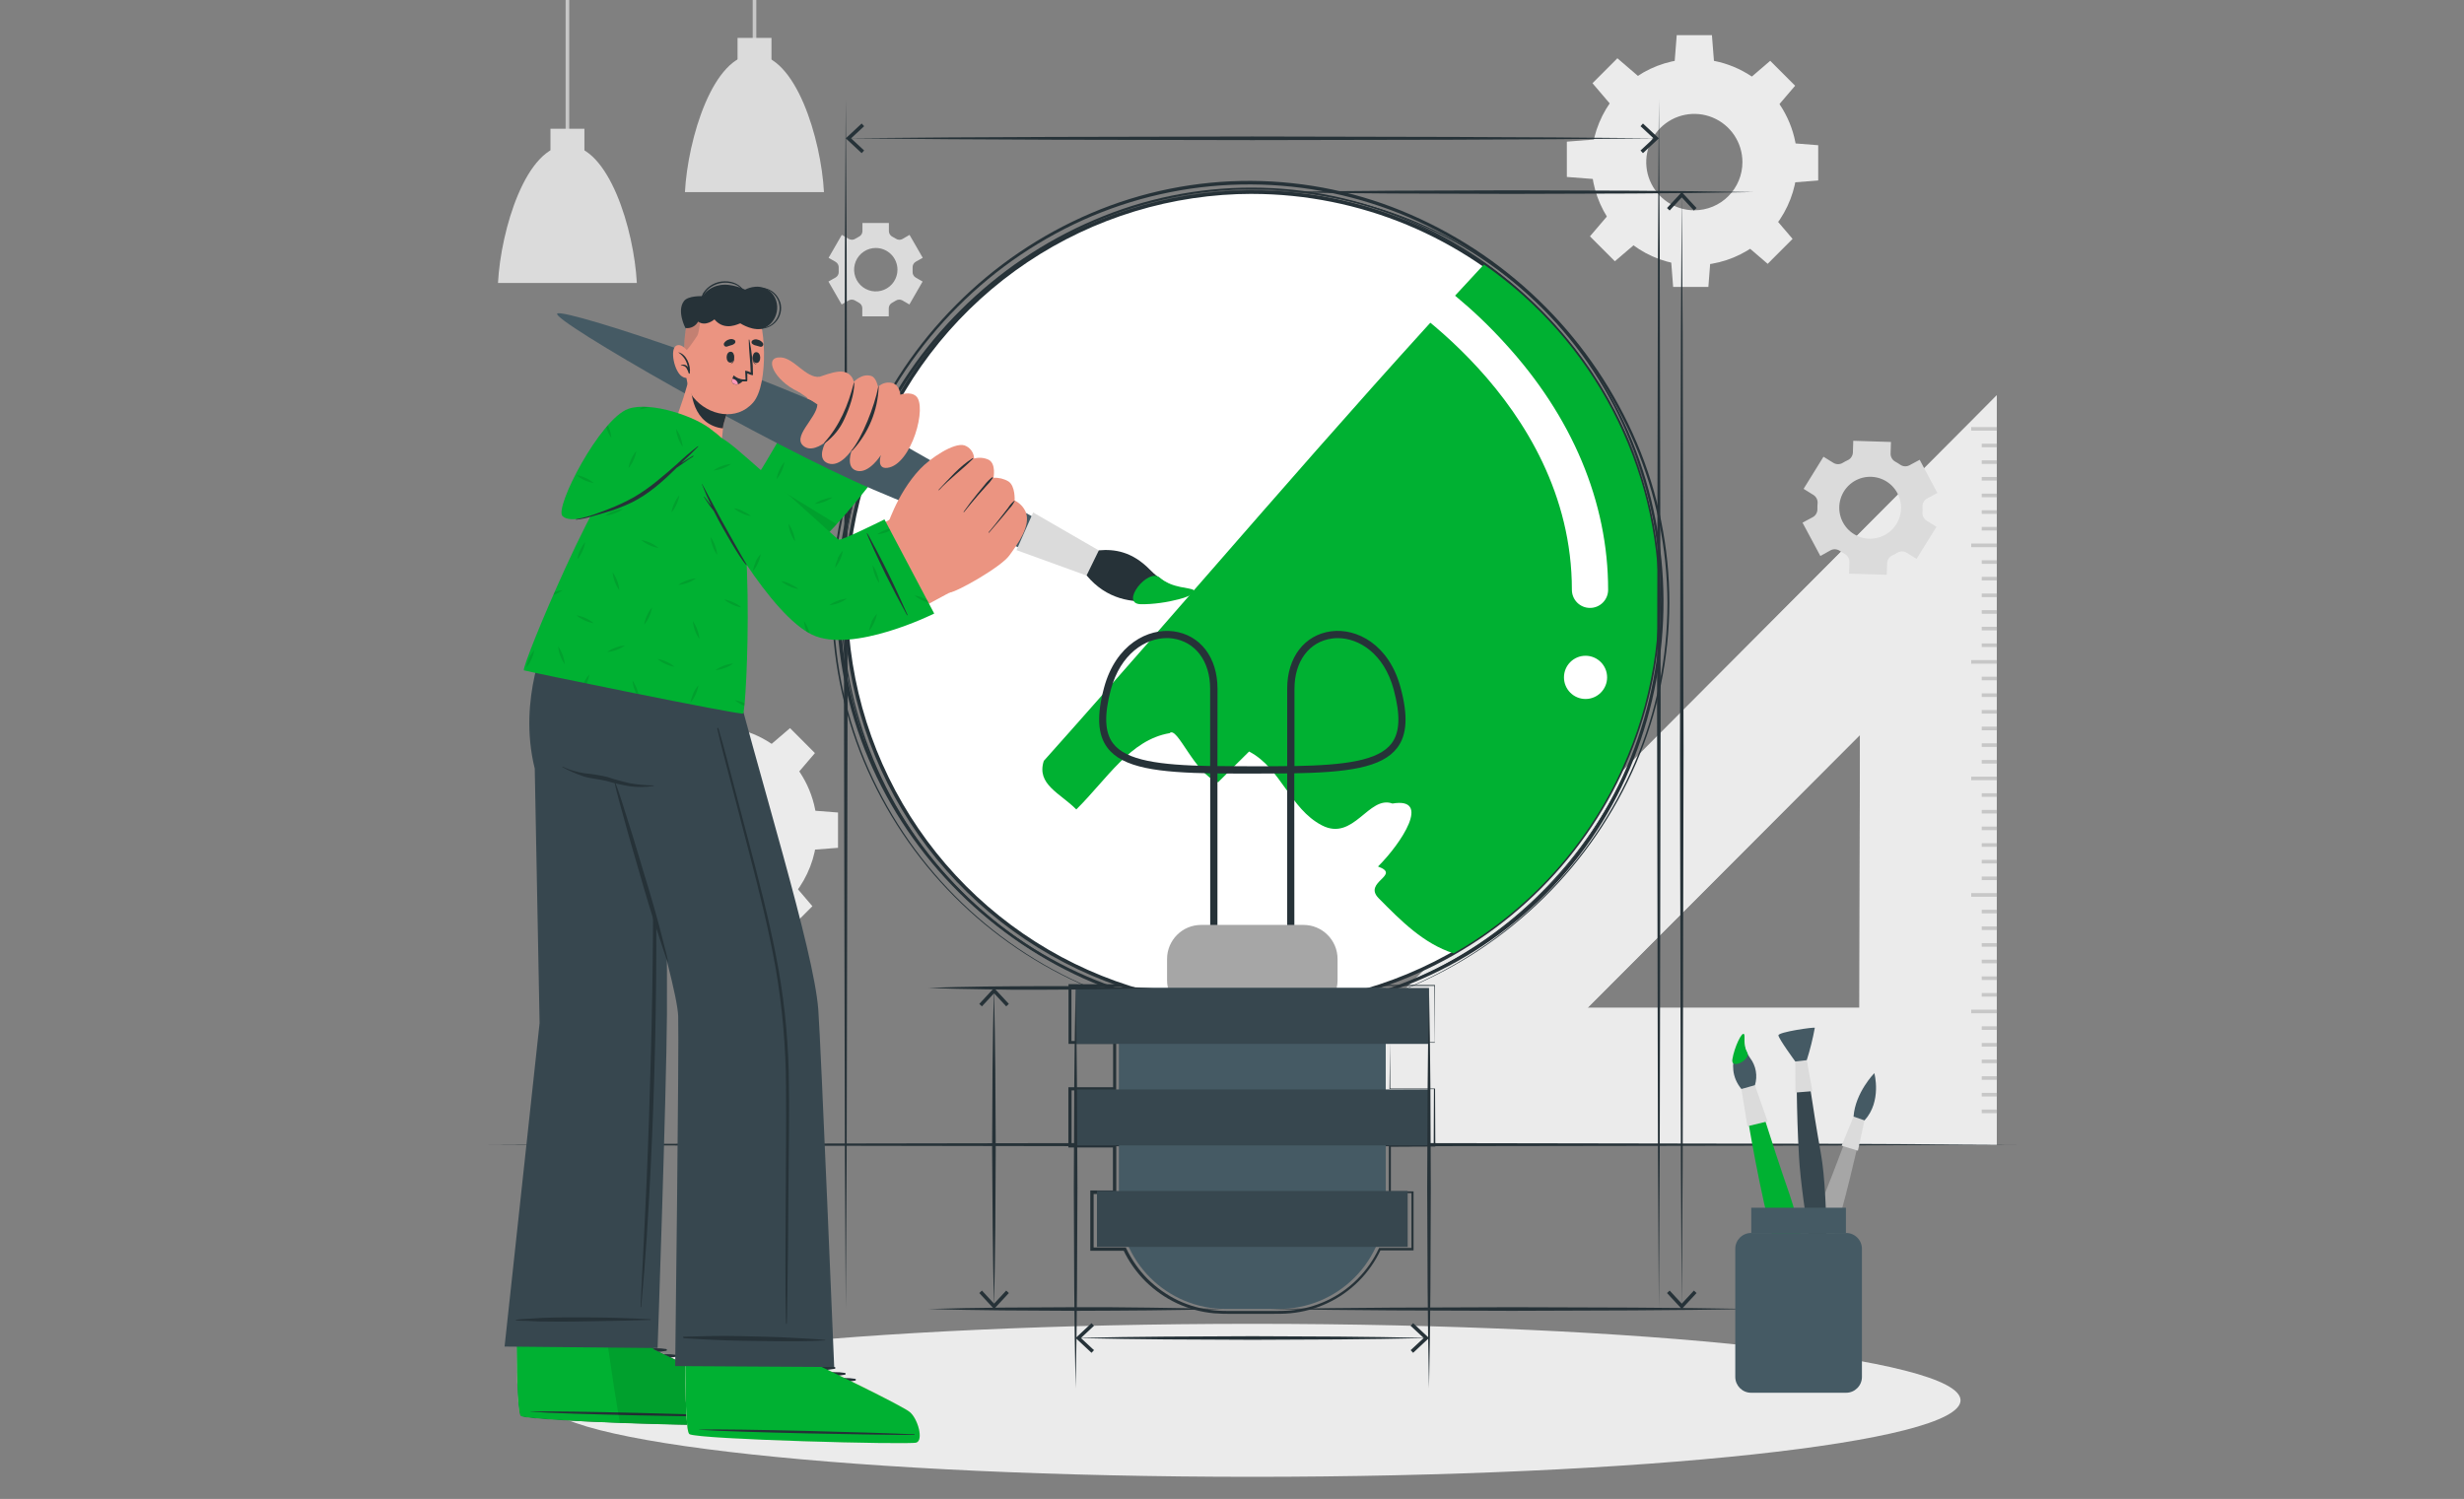 <svg width="549" height="334" viewBox="0 0 549 334" fill="none" xmlns="http://www.w3.org/2000/svg">
<rect x="0" y="0" width="549" height="334" fill="#808080" stroke="none"/>
<g clip-path="url(#clip0_3081_3498)">
<path d="M278.502 255.086H444.895V88.086L278.502 255.086ZM414.298 224.558H353.723L414.403 163.768L414.298 224.558Z" fill="#DBDBDB"/>
<path d="M439.799 93.249L439.058 93.991L278.502 255.086H444.895V88.086L439.799 93.249ZM414.298 224.566H353.723L414.411 163.768L414.298 224.566Z" fill="#EBEBEB"/>
<path d="M444.92 95.156H439.203V95.955H444.92V95.156Z" fill="#C7C7C7"/>
<path d="M444.921 98.859H441.547V99.658H444.921V98.859Z" fill="#C7C7C7"/>
<path d="M444.921 102.57H441.547V103.369H444.921V102.57Z" fill="#C7C7C7"/>
<path d="M444.921 106.281H441.547V107.08H444.921V106.281Z" fill="#C7C7C7"/>
<path d="M444.921 109.992H441.547V110.791H444.921V109.992Z" fill="#C7C7C7"/>
<path d="M444.921 113.695H441.547V114.502H444.921V113.695Z" fill="#C7C7C7"/>
<path d="M444.921 117.406H441.547V118.205H444.921V117.406Z" fill="#C7C7C7"/>
<path d="M444.92 121.117H439.203V121.916H444.92V121.117Z" fill="#C7C7C7"/>
<path d="M444.921 124.836H441.547V125.635H444.921V124.836Z" fill="#C7C7C7"/>
<path d="M444.921 128.531H441.547V129.33H444.921V128.531Z" fill="#C7C7C7"/>
<path d="M444.921 132.25H441.547V133.049H444.921V132.25Z" fill="#C7C7C7"/>
<path d="M444.921 135.961H441.547V136.76H444.921V135.961Z" fill="#C7C7C7"/>
<path d="M444.921 139.664H441.547V140.463H444.921V139.664Z" fill="#C7C7C7"/>
<path d="M444.921 143.375H441.547V144.174H444.921V143.375Z" fill="#C7C7C7"/>
<path d="M444.92 147.086H439.203V147.885H444.92V147.086Z" fill="#C7C7C7"/>
<path d="M444.921 150.789H441.547V151.588H444.921V150.789Z" fill="#C7C7C7"/>
<path d="M444.921 154.5H441.547V155.299H444.921V154.5Z" fill="#C7C7C7"/>
<path d="M444.921 158.211H441.547V159.01H444.921V158.211Z" fill="#C7C7C7"/>
<path d="M444.921 161.914H441.547V162.721H444.921V161.914Z" fill="#C7C7C7"/>
<path d="M444.921 165.625H441.547V166.424H444.921V165.625Z" fill="#C7C7C7"/>
<path d="M444.921 169.344H441.547V170.142H444.921V169.344Z" fill="#C7C7C7"/>
<path d="M444.92 173.055H439.203V173.853H444.92V173.055Z" fill="#C7C7C7"/>
<path d="M444.921 176.75H441.547V177.549H444.921V176.75Z" fill="#C7C7C7"/>
<path d="M444.921 180.469H441.547V181.267H444.921V180.469Z" fill="#C7C7C7"/>
<path d="M444.921 184.18H441.547V184.978H444.921V184.18Z" fill="#C7C7C7"/>
<path d="M444.921 187.883H441.547V188.682H444.921V187.883Z" fill="#C7C7C7"/>
<path d="M444.921 191.594H441.547V192.392H444.921V191.594Z" fill="#C7C7C7"/>
<path d="M444.921 195.312H441.547V196.111H444.921V195.312Z" fill="#C7C7C7"/>
<path d="M444.92 199.008H439.203V199.815H444.92V199.008Z" fill="#C7C7C7"/>
<path d="M444.921 202.719H441.547V203.517H444.921V202.719Z" fill="#C7C7C7"/>
<path d="M444.921 206.43H441.547V207.228H444.921V206.43Z" fill="#C7C7C7"/>
<path d="M444.921 210.148H441.547V210.947H444.921V210.148Z" fill="#C7C7C7"/>
<path d="M444.921 213.844H441.547V214.642H444.921V213.844Z" fill="#C7C7C7"/>
<path d="M444.921 217.562H441.547V218.361H444.921V217.562Z" fill="#C7C7C7"/>
<path d="M444.921 221.273H441.547V222.072H444.921V221.273Z" fill="#C7C7C7"/>
<path d="M444.92 224.977H439.203V225.775H444.92V224.977Z" fill="#C7C7C7"/>
<path d="M444.921 228.688H441.547V229.486H444.921V228.688Z" fill="#C7C7C7"/>
<path d="M444.921 232.398H441.547V233.197H444.921V232.398Z" fill="#C7C7C7"/>
<path d="M444.921 236.102H441.547V236.9H444.921V236.102Z" fill="#C7C7C7"/>
<path d="M444.921 239.812H441.547V240.611H444.921V239.812Z" fill="#C7C7C7"/>
<path d="M444.921 243.523H441.547V244.322H444.921V243.523Z" fill="#C7C7C7"/>
<path d="M444.921 247.234H441.547V248.041H444.921V247.234Z" fill="#C7C7C7"/>
<path d="M427.029 124.535L431.466 117.379L429.276 116.024C428.962 115.826 428.71 115.544 428.546 115.211C428.383 114.878 428.315 114.506 428.35 114.136C428.374 113.717 428.374 113.297 428.35 112.878C428.339 112.508 428.431 112.142 428.616 111.821C428.8 111.5 429.071 111.238 429.396 111.062L431.667 109.844L427.722 102.454L425.451 103.672C425.125 103.846 424.757 103.925 424.389 103.9C424.02 103.876 423.666 103.75 423.366 103.535C423.021 103.295 422.664 103.074 422.295 102.874C421.969 102.698 421.698 102.436 421.512 102.115C421.325 101.795 421.231 101.429 421.24 101.059L421.32 98.477L412.922 98.219L412.842 100.808C412.826 101.179 412.709 101.537 412.503 101.845C412.297 102.152 412.01 102.397 411.674 102.551C411.481 102.632 411.304 102.729 411.118 102.825C410.933 102.922 410.756 103.027 410.579 103.132C410.265 103.325 409.904 103.428 409.536 103.428C409.168 103.428 408.807 103.325 408.494 103.132L406.287 101.769L401.859 108.925L404.049 110.288C404.362 110.486 404.615 110.767 404.778 111.101C404.942 111.434 405.01 111.806 404.975 112.176C404.937 112.591 404.924 113.009 404.935 113.426C404.946 113.796 404.854 114.162 404.669 114.483C404.484 114.804 404.213 115.066 403.888 115.241L401.617 116.46L405.595 123.89L407.857 122.623C408.184 122.45 408.551 122.371 408.92 122.395C409.288 122.42 409.642 122.546 409.943 122.76C410.286 122.997 410.641 123.215 411.006 123.414C411.333 123.588 411.605 123.85 411.791 124.171C411.978 124.492 412.071 124.858 412.061 125.229L411.988 127.819L420.386 128.077L420.467 125.495C420.483 125.126 420.601 124.767 420.807 124.46C421.012 124.153 421.299 123.908 421.634 123.753L422.198 123.479C422.375 123.374 422.56 123.277 422.737 123.164C423.052 122.97 423.415 122.867 423.784 122.867C424.154 122.867 424.516 122.97 424.831 123.164L427.029 124.535ZM419.935 119.219C418.735 119.862 417.371 120.135 416.017 120.002C414.662 119.869 413.377 119.337 412.324 118.473C411.271 117.608 410.497 116.45 410.101 115.145C409.704 113.84 409.703 112.447 410.097 111.142C410.491 109.836 411.262 108.677 412.313 107.81C413.365 106.944 414.649 106.409 416.004 106.273C417.358 106.138 418.722 106.408 419.924 107.049C421.125 107.691 422.11 108.675 422.754 109.876C423.182 110.675 423.449 111.55 423.54 112.453C423.63 113.355 423.542 114.266 423.28 115.134C423.018 116.002 422.588 116.809 422.014 117.51C421.44 118.211 420.734 118.792 419.935 119.219Z" fill="#DBDBDB"/>
<path d="M205.6 57.448L202.653 52.333L201.09 53.245C200.866 53.374 200.61 53.438 200.351 53.43C200.092 53.421 199.841 53.34 199.625 53.197C199.38 53.034 199.125 52.889 198.86 52.761C198.623 52.648 198.422 52.472 198.28 52.251C198.137 52.03 198.06 51.773 198.055 51.511V49.695H192.161V51.502C192.158 51.766 192.081 52.023 191.938 52.244C191.796 52.465 191.594 52.642 191.356 52.753C191.092 52.882 190.837 53.028 190.591 53.189C190.375 53.332 190.124 53.413 189.865 53.422C189.606 53.43 189.35 53.366 189.125 53.237L187.563 52.333L184.616 57.448L186.186 58.352C186.41 58.485 186.593 58.677 186.714 58.908C186.835 59.139 186.889 59.399 186.871 59.659C186.871 59.804 186.871 59.941 186.871 60.094C186.871 60.248 186.871 60.385 186.871 60.522C186.89 60.78 186.837 61.039 186.718 61.268C186.598 61.498 186.417 61.689 186.194 61.821L184.584 62.733L187.531 67.847L189.101 66.936C189.327 66.81 189.583 66.748 189.842 66.758C190.1 66.768 190.351 66.849 190.567 66.992C190.81 67.153 191.062 67.299 191.323 67.428C191.562 67.539 191.764 67.715 191.906 67.937C192.049 68.158 192.126 68.415 192.129 68.678V70.486H198.023V68.678C198.027 68.416 198.105 68.159 198.247 67.938C198.39 67.717 198.591 67.541 198.828 67.428C199.09 67.3 199.343 67.155 199.585 66.992C199.802 66.849 200.054 66.768 200.314 66.758C200.573 66.748 200.831 66.81 201.058 66.936L202.62 67.847L205.567 62.733L203.997 61.829C203.775 61.692 203.596 61.495 203.479 61.262C203.362 61.028 203.313 60.766 203.337 60.506C203.337 60.361 203.337 60.215 203.337 60.07C203.337 59.925 203.337 59.78 203.337 59.635C203.319 59.375 203.373 59.115 203.494 58.884C203.615 58.653 203.797 58.46 204.021 58.328L205.6 57.448ZM199.963 60.094C199.963 61.052 199.68 61.988 199.149 62.784C198.618 63.58 197.864 64.2 196.981 64.567C196.098 64.933 195.127 65.029 194.19 64.842C193.252 64.655 192.392 64.194 191.716 63.517C191.04 62.84 190.58 61.978 190.394 61.039C190.207 60.1 190.303 59.127 190.669 58.242C191.034 57.358 191.653 56.602 192.448 56.07C193.242 55.538 194.177 55.254 195.132 55.254C196.413 55.254 197.642 55.764 198.548 56.672C199.454 57.58 199.963 58.811 199.963 60.094Z" fill="#DBDBDB"/>
<path d="M159.116 161.828C154.577 161.827 150.139 163.174 146.364 165.7C142.589 168.226 139.646 171.816 137.909 176.018C136.171 180.22 135.716 184.844 136.601 189.305C137.486 193.765 139.672 197.863 142.881 201.079C146.091 204.295 150.181 206.485 154.633 207.372C159.085 208.259 163.7 207.803 167.894 206.062C172.087 204.321 175.671 201.372 178.192 197.59C180.713 193.808 182.058 189.361 182.056 184.813C182.056 178.717 179.639 172.871 175.337 168.56C171.035 164.25 165.2 161.828 159.116 161.828ZM159.116 195.551C156.997 195.551 154.925 194.921 153.162 193.741C151.4 192.561 150.026 190.884 149.215 188.922C148.404 186.96 148.192 184.801 148.605 182.718C149.019 180.635 150.039 178.722 151.538 177.22C153.037 175.718 154.947 174.695 157.025 174.281C159.104 173.867 161.259 174.079 163.218 174.892C165.176 175.705 166.85 177.081 168.027 178.847C169.205 180.613 169.833 182.689 169.833 184.813C169.834 186.223 169.558 187.62 169.02 188.923C168.482 190.227 167.692 191.411 166.697 192.408C165.701 193.405 164.52 194.196 163.219 194.736C161.918 195.275 160.524 195.552 159.116 195.551Z" fill="#EBEBEB"/>
<path d="M163.528 162.784H154.703L155.194 156.531H163.037L163.528 162.784Z" fill="#EBEBEB"/>
<path d="M146.732 165.762L140.492 172.006L136.426 167.238L141.974 161.68L146.732 165.762Z" fill="#EBEBEB"/>
<path d="M136.963 179.758V188.6L130.715 188.108V180.25L136.963 179.758Z" fill="#EBEBEB"/>
<path d="M139.936 196.586L146.176 202.838L141.409 206.913L135.861 201.354L139.936 196.586Z" fill="#EBEBEB"/>
<path d="M153.906 206.375H162.731L162.248 212.635H154.397L153.906 206.375Z" fill="#EBEBEB"/>
<path d="M170.701 203.401L176.941 197.156L181.008 201.924L175.46 207.483L170.701 203.401Z" fill="#EBEBEB"/>
<path d="M180.477 189.397V180.562L186.717 181.047V188.913L180.477 189.397Z" fill="#EBEBEB"/>
<path d="M177.506 172.569L171.266 166.316L176.024 162.242L181.572 167.801L177.506 172.569Z" fill="#EBEBEB"/>
<path d="M377.51 13.141C372.973 13.141 368.538 14.489 364.766 17.014C360.993 19.54 358.053 23.13 356.317 27.329C354.58 31.529 354.126 36.151 355.011 40.609C355.896 45.068 358.081 49.163 361.289 52.378C364.498 55.592 368.585 57.782 373.035 58.668C377.485 59.555 382.097 59.1 386.289 57.36C390.481 55.621 394.064 52.675 396.584 48.895C399.105 45.115 400.45 40.671 400.45 36.125C400.451 33.107 399.859 30.117 398.706 27.328C397.554 24.539 395.864 22.005 393.734 19.87C391.603 17.736 389.074 16.043 386.29 14.888C383.507 13.733 380.523 13.14 377.51 13.141ZM377.51 46.855C375.39 46.855 373.318 46.225 371.555 45.045C369.793 43.865 368.419 42.187 367.608 40.225C366.797 38.262 366.586 36.103 367 34.019C367.414 31.936 368.435 30.023 369.935 28.521C371.435 27.02 373.345 25.998 375.424 25.585C377.504 25.171 379.659 25.385 381.617 26.199C383.575 27.013 385.249 28.39 386.425 30.157C387.602 31.924 388.229 34.001 388.227 36.125C388.227 37.535 387.95 38.931 387.412 40.233C386.873 41.536 386.083 42.719 385.088 43.715C384.093 44.712 382.911 45.502 381.611 46.041C380.311 46.58 378.917 46.856 377.51 46.855Z" fill="#EBEBEB"/>
<path d="M381.923 14.089H373.098L373.589 7.828H381.431L381.923 14.089Z" fill="#EBEBEB"/>
<path d="M365.125 17.067L358.893 23.319L354.818 18.543L360.366 12.984L365.125 17.067Z" fill="#EBEBEB"/>
<path d="M355.358 31.078V39.912L349.109 39.428V31.562L355.358 31.078Z" fill="#EBEBEB"/>
<path d="M358.328 47.891L364.568 54.143L359.802 58.217L354.254 52.659L358.328 47.891Z" fill="#EBEBEB"/>
<path d="M372.307 57.688H381.124L380.64 63.94H372.79L372.307 57.688Z" fill="#EBEBEB"/>
<path d="M389.096 54.705L395.336 48.461L399.402 53.229L393.854 58.788L389.096 54.705Z" fill="#EBEBEB"/>
<path d="M398.871 40.709V31.867L405.111 32.359V40.217L398.871 40.709Z" fill="#EBEBEB"/>
<path d="M395.892 23.873L389.66 17.629L394.419 13.547L399.967 19.105L395.892 23.873Z" fill="#EBEBEB"/>
<path d="M126.829 -41.148H126.023V32.969H126.829V-41.148Z" fill="#C7C7C7"/>
<path d="M130.209 28.688H122.648V36.884H130.209V28.688Z" fill="#DBDBDB"/>
<path d="M141.893 63.048H110.957C111.577 51.253 117.189 32.391 126.425 32.391C135.66 32.391 141.281 51.253 141.893 63.048Z" fill="#DBDBDB"/>
<path d="M168.512 -41.148H167.707V12.719H168.512V-41.148Z" fill="#C7C7C7"/>
<path d="M171.893 8.445H164.332V16.642H171.893V8.445Z" fill="#DBDBDB"/>
<path d="M183.585 42.805H152.609C153.237 31.019 158.85 12.148 168.077 12.148C177.305 12.148 182.965 31.019 183.585 42.805Z" fill="#DBDBDB"/>
<path d="M279.025 329.07C366.176 329.07 436.827 321.438 436.827 312.023C436.827 302.609 366.176 294.977 279.025 294.977C191.873 294.977 121.223 302.609 121.223 312.023C121.223 321.438 191.873 329.07 279.025 329.07Z" fill="#EBEBEB"/>
<path d="M108.621 255.052L151.224 254.858L193.819 254.786L279.024 254.648L364.23 254.786L406.833 254.858L449.428 255.052L406.833 255.254L364.23 255.326L279.024 255.455L193.819 255.318L151.224 255.245L108.621 255.052Z" fill="#263238"/>
<path d="M309.711 232.27L309.76 242.604L309.711 242.556H319.656H319.744V242.645L319.801 255.335V255.48H319.648L309.703 255.529L309.897 255.335V265.678L309.687 265.46H314.953V265.686V278.368V278.61H307.417L307.642 278.465C305.19 283.71 300.978 287.927 295.741 290.381C293.141 291.595 290.352 292.354 287.496 292.624C286.071 292.761 284.638 292.753 283.229 292.753H274.782C273.356 292.785 271.929 292.744 270.506 292.632C267.647 292.369 264.853 291.619 262.245 290.413C259.644 289.184 257.268 287.526 255.216 285.508C253.181 283.47 251.509 281.099 250.272 278.497L250.594 278.699H243.299H242.929V278.336V265.653V265.266H248.364L247.969 265.662V255.295L248.364 255.69H238.419H238.041V255.311V242.62V242.257H238.403H248.347L248.009 242.604V232.27L248.331 232.6H238.387H238.073V232.286V219.595V219.297H238.371L279.001 219.361L319.631 219.49H319.736V219.595L319.68 232.286V232.35H319.631L309.711 232.27ZM309.711 232.27L319.656 232.221V232.27L319.599 219.579L319.696 219.676L279.066 219.805L238.436 219.87L238.725 219.579V232.27L238.419 231.955H248.364H248.694V232.286V242.62V242.959H248.347H238.403L238.758 242.604V255.295L238.379 254.915H248.323H248.718V266.049H243.283L243.669 265.662V278.344L243.307 277.973H250.602H250.844L250.94 278.174C252.139 280.706 253.756 283.016 255.723 285.008C257.72 286.971 260.027 288.59 262.551 289.8C265.092 290.98 267.815 291.72 270.603 291.986C271.988 292.123 273.389 292.115 274.814 292.115H283.301C284.726 292.115 286.127 292.115 287.52 292.002C290.308 291.743 293.031 291.009 295.572 289.832C300.689 287.444 304.806 283.333 307.207 278.215L307.272 278.07H314.728L314.486 278.312V265.629L314.704 265.847H309.446V265.637V255.295V255.101H309.639L319.583 255.149L319.438 255.295L319.495 242.604L319.583 242.693L309.639 242.653H309.591V242.612L309.711 232.27Z" fill="#263238"/>
<path d="M343.071 197.742C378.443 162.301 378.443 104.84 343.071 69.398C307.699 33.957 250.349 33.957 214.977 69.398C179.605 104.84 179.605 162.301 214.977 197.742C250.349 233.183 307.699 233.183 343.071 197.742Z" fill="white"/>
<path d="M279.026 224.719C261.031 224.719 243.439 219.372 228.476 209.355C213.514 199.338 201.852 185.1 194.965 168.442C188.078 151.784 186.277 133.454 189.787 115.77C193.298 98.085 201.964 81.842 214.689 69.092C227.413 56.343 243.626 47.66 261.275 44.142C278.925 40.625 297.22 42.43 313.845 49.33C330.471 56.23 344.681 67.915 354.679 82.907C364.677 97.899 370.013 115.524 370.013 133.555C369.988 157.725 360.393 180.898 343.335 197.989C326.278 215.081 303.15 224.694 279.026 224.719ZM279.026 43.197C261.19 43.197 243.754 48.497 228.924 58.425C214.093 68.354 202.535 82.466 195.709 98.977C188.883 115.487 187.097 133.655 190.577 151.183C194.057 168.71 202.646 184.811 215.258 197.447C227.87 210.084 243.939 218.69 261.433 222.176C278.926 225.663 297.059 223.873 313.537 217.034C330.016 210.195 344.1 198.614 354.01 183.755C363.919 168.896 369.208 151.426 369.208 133.555C369.176 109.601 359.664 86.638 342.759 69.701C325.853 52.764 302.933 43.235 279.026 43.206V43.197Z" fill="#263238"/>
<path d="M369.603 133.563C369.61 149.583 365.383 165.319 357.351 179.171C349.319 193.023 337.769 204.496 323.876 212.424C317.168 210.262 312.176 205.204 307.176 200.145C303.577 196.499 312.353 195.006 307.031 193.078C312.208 187.939 319.044 177.556 310.252 179.048C304.929 177.112 301.62 187.608 294.502 183.889C287.384 180.17 285.468 171.207 278.31 167.455L271.401 174.305C266.071 172.36 262.318 161.655 260.595 163.365C251.819 164.849 246.714 173.522 239.813 180.363C236.206 176.725 230.884 174.797 232.566 169.545C265.064 133.192 296.982 95.089 330.623 58.938C342.662 67.288 352.498 78.441 359.288 91.439C366.077 104.437 369.617 118.892 369.603 133.563Z" fill="#00B132"/>
<path d="M288.408 229.928H286.797V172.333C284.623 172.333 280.968 172.373 279.333 172.373H278.721C277.111 172.373 273.439 172.373 271.257 172.333V229.928H269.646V170.695H270.452C272.223 170.695 276.458 170.744 278.705 170.744H279.317C281.563 170.744 285.799 170.744 287.57 170.695H288.375L288.408 229.928Z" fill="#263238"/>
<path d="M286.795 172.346V153.451C286.795 146.473 290.644 141.455 296.602 140.664C302.239 139.922 309.485 143.544 312.07 153.241C313.745 159.47 313.503 163.729 311.329 166.609C307.923 171.127 300.056 172.128 287.608 172.329L286.795 172.346ZM298.068 142.189C297.653 142.187 297.239 142.214 296.828 142.269C291.723 142.939 288.421 147.328 288.421 153.451V170.7C299.614 170.482 307.134 169.514 310.057 165.641C311.909 163.173 312.062 159.373 310.532 153.661C308.366 145.617 302.786 142.189 298.052 142.189H298.068Z" fill="#263238"/>
<path d="M271.255 172.337H270.45C258.01 172.135 250.143 171.135 246.745 166.617C244.563 163.729 244.329 159.477 245.988 153.249C248.589 143.568 255.836 139.929 261.472 140.671C267.422 141.478 271.271 146.48 271.271 153.459L271.255 172.337ZM259.982 142.18C255.248 142.18 249.668 145.609 247.51 153.652C245.988 159.364 246.141 163.164 247.993 165.633C250.916 169.505 258.461 170.473 269.629 170.691V153.443C269.629 147.319 266.327 142.955 261.222 142.261C260.817 142.206 260.408 142.179 259.999 142.18H259.982Z" fill="#263238"/>
<path d="M290.435 206.094H267.616C263.427 206.094 260.031 209.496 260.031 213.693V218.413C260.031 222.61 263.427 226.013 267.616 226.013H290.435C294.624 226.013 298.02 222.61 298.02 218.413V213.693C298.02 209.496 294.624 206.094 290.435 206.094Z" fill="#A6A6A6"/>
<path d="M214.007 69.232C222.513 60.704 232.623 53.95 243.751 49.361C254.883 44.774 266.788 42.364 278.825 42.262C290.871 42.15 302.824 44.383 314.02 48.837C325.224 53.301 335.408 59.995 343.957 68.514C352.479 77.061 359.203 87.233 363.733 98.429C372.838 121.057 372.948 146.321 364.039 169.029C359.629 180.299 352.969 190.549 344.466 199.15C335.964 207.751 325.798 214.522 314.592 219.048C303.403 223.597 291.439 225.923 279.364 225.897C267.301 225.877 255.353 223.538 244.169 219.007C232.985 214.484 222.815 207.768 214.256 199.253C205.698 190.739 198.922 180.597 194.328 169.424C185.102 146.887 185.061 121.624 194.215 99.058C198.761 87.893 205.49 77.752 214.007 69.232ZM214.007 69.232C205.52 77.767 198.821 87.916 194.304 99.082C185.242 121.618 185.352 146.815 194.61 169.271C199.218 180.376 205.992 190.448 214.533 198.898C223.075 207.349 233.213 214.007 244.355 218.483C255.487 222.955 267.371 225.247 279.364 225.236C291.35 225.246 303.224 222.922 314.326 218.394C325.412 213.846 335.47 207.105 343.898 198.575C352.326 190.044 358.951 179.9 363.378 168.746C372.305 146.197 372.264 121.078 363.266 98.558C358.814 87.385 352.143 77.235 343.659 68.723C335.174 60.211 325.052 53.514 313.907 49.039C302.756 44.568 290.844 42.31 278.833 42.391C266.814 42.455 254.919 44.827 243.791 49.377C232.651 53.958 222.527 60.706 214.007 69.232Z" fill="#263238"/>
<path d="M370.408 134.373C370.38 122.322 367.966 110.397 363.306 99.287C358.645 88.182 351.902 78.076 343.442 69.517C335.005 60.946 324.989 54.096 313.947 49.348C302.907 44.63 291.029 42.198 279.026 42.2C267.024 42.245 255.153 44.697 244.113 49.413C221.876 58.967 204.133 76.689 194.529 98.94C189.786 109.963 187.311 121.83 187.25 133.833C187.189 145.836 189.544 157.728 194.175 168.798C198.828 179.865 205.582 189.92 214.063 198.406C222.54 206.91 232.566 213.708 243.597 218.43C254.633 223.166 266.501 225.646 278.505 225.723C290.51 225.801 302.409 223.475 313.504 218.882C335.915 209.558 353.782 191.798 363.265 169.419C367.952 158.33 370.38 146.415 370.408 134.373ZM370.408 134.373C370.418 146.431 368.02 158.369 363.354 169.484C353.905 191.917 336.062 209.751 313.649 219.164C302.516 223.805 290.57 226.172 278.512 226.127C266.454 226.081 254.526 223.623 243.428 218.898C232.306 214.185 222.192 207.373 213.636 198.834C205.065 190.314 198.228 180.206 193.506 169.072C188.775 157.93 186.367 145.936 186.429 133.827C186.491 121.719 189.023 109.751 193.869 98.658C203.592 76.29 221.497 58.503 243.903 48.953C254.998 44.213 266.939 41.781 279 41.805C291.061 41.828 302.992 44.307 314.068 49.09C325.132 53.872 335.163 60.763 343.603 69.38C352.045 77.972 358.766 88.105 363.402 99.231C368.031 110.366 370.412 122.31 370.408 134.373Z" fill="#263238"/>
<path d="M278.222 227.241C290.42 227.209 302.491 224.757 313.739 220.028C324.977 215.296 335.205 208.45 343.869 199.859C352.546 191.286 359.475 181.103 364.273 169.88C369.058 158.66 371.524 146.584 371.52 134.382C371.48 122.179 368.996 110.109 364.217 98.885C354.551 76.284 336.611 58.251 314.085 48.494C302.927 43.675 290.913 41.158 278.762 41.096C266.611 41.034 254.572 43.426 243.365 48.131C232.164 52.865 221.987 59.731 213.396 68.349C204.787 76.961 197.905 87.146 193.121 98.352C188.33 109.566 185.822 121.626 185.745 133.824C185.667 146.022 188.022 158.113 192.67 169.388C202.104 192.157 220.07 210.315 242.713 219.964C253.946 224.739 266.019 227.213 278.222 227.241ZM278.222 227.241C266.017 227.247 253.933 224.812 242.681 220.077C219.969 210.462 201.92 192.314 192.404 169.525C187.702 158.213 185.303 146.073 185.348 133.819C185.394 121.565 187.883 109.443 192.67 98.167C197.455 86.88 204.357 76.618 213.001 67.937C221.626 59.232 231.856 52.289 243.123 47.494C254.403 42.688 266.543 40.242 278.8 40.306C291.056 40.37 303.17 42.942 314.399 47.865C337.034 57.745 355.035 75.931 364.708 98.691C369.507 109.964 371.97 122.096 371.947 134.352C371.923 146.608 369.414 158.731 364.571 169.985C359.728 181.222 352.755 191.412 344.038 199.988C335.335 208.566 325.071 215.393 313.803 220.101C302.531 224.816 290.437 227.243 278.222 227.241Z" fill="#263238"/>
<path d="M249.299 220.141H308.754V267.845C308.754 274.161 306.25 280.218 301.793 284.685C297.335 289.151 291.289 291.66 284.985 291.66H273.068C266.764 291.66 260.718 289.151 256.261 284.685C251.803 280.218 249.299 274.161 249.299 267.845V220.141Z" fill="#455A64"/>
<path d="M318.4 220.141H239.66V232.605H318.4V220.141Z" fill="#37474F"/>
<path d="M318.4 242.758H239.66V255.222H318.4V242.758Z" fill="#37474F"/>
<path d="M313.641 265.375H244.41V277.84H313.641V265.375Z" fill="#37474F"/>
<path d="M354.255 135.456C353.187 135.456 352.163 135.031 351.408 134.275C350.653 133.518 350.229 132.492 350.229 131.423C350.229 89.035 308.625 64.55 308.206 64.308C307.28 63.773 306.604 62.892 306.327 61.858C306.05 60.823 306.194 59.721 306.728 58.794C307.262 57.866 308.142 57.189 309.174 56.911C310.206 56.634 311.306 56.778 312.232 57.313C320.749 62.56 328.487 68.98 335.22 76.385C350.326 92.827 358.305 111.883 358.305 131.423C358.305 131.954 358.2 132.481 357.996 132.972C357.792 133.463 357.494 133.909 357.117 134.284C356.741 134.658 356.294 134.955 355.803 135.156C355.312 135.358 354.786 135.46 354.255 135.456Z" fill="white"/>
<path d="M353.272 155.75C355.927 155.75 358.079 153.594 358.079 150.934C358.079 148.274 355.927 146.117 353.272 146.117C350.617 146.117 348.465 148.274 348.465 150.934C348.465 153.594 350.617 155.75 353.272 155.75Z" fill="white"/>
<path d="M240.529 298.114L250.151 297.928L259.814 297.823L279.058 297.734L298.302 297.823C304.744 297.888 311.137 297.96 317.554 298.114V298.162C311.113 298.315 304.719 298.388 298.302 298.452L279.058 298.541L259.814 298.452L250.151 298.339L240.529 298.162V298.114Z" fill="#263238"/>
<path d="M243.195 301.435L243.751 300.846L240.836 298.136L243.751 295.425L243.195 294.836L239.66 298.136L243.195 301.435Z" fill="#263238"/>
<path d="M314.858 301.435L314.303 300.846L317.218 298.136L314.303 295.425L314.858 294.836L318.393 298.136L314.858 301.435Z" fill="#263238"/>
<path d="M189.318 30.809L211.743 30.616L234.168 30.511L279.025 30.414L323.874 30.511L346.307 30.616L368.732 30.809V30.826L346.307 31.019L323.874 31.132L279.025 31.221L234.168 31.132L211.743 31.019L189.318 30.826V30.809Z" fill="#263238"/>
<path d="M191.984 34.123L192.54 33.534L189.625 30.823L192.54 28.12L191.984 27.523L188.441 30.823L191.984 34.123Z" fill="#263238"/>
<path d="M366.067 34.123L365.52 33.534L368.426 30.823L365.52 28.12L366.067 27.523L369.61 30.823L366.067 34.123Z" fill="#263238"/>
<path d="M221.463 290.793C221.31 284.984 221.238 279.167 221.174 273.351L221.053 255.9L221.141 238.458C221.206 232.641 221.278 226.825 221.431 221.008H221.479C221.632 226.825 221.705 232.641 221.769 238.458L221.858 255.9L221.769 273.351C221.705 279.167 221.632 284.984 221.479 290.793H221.463Z" fill="#263238"/>
<path d="M224.78 288.119L224.192 287.57L221.487 290.483L218.781 287.57L218.193 288.119L221.487 291.669L224.78 288.119Z" fill="#263238"/>
<path d="M224.78 223.69L224.192 224.239L221.487 221.327L218.781 224.239L218.193 223.69L221.487 220.141L224.78 223.69Z" fill="#263238"/>
<path d="M374.707 290.799L374.514 259.916L374.441 229.025L374.312 167.243L374.441 105.461L374.514 74.579L374.707 43.688H374.715L374.916 74.579L374.981 105.461L375.11 167.243L374.981 229.025L374.908 259.916L374.715 290.799H374.707Z" fill="#263238"/>
<path d="M378.008 288.119L377.413 287.57L374.715 290.483L372.01 287.57L371.422 288.119L374.715 291.669L378.008 288.119Z" fill="#263238"/>
<path d="M378.008 46.354L377.413 46.903L374.715 43.991L372.01 46.903L371.422 46.354L374.715 42.805L378.008 46.354Z" fill="#263238"/>
<path d="M257.003 220.134C252.824 220.296 248.645 220.376 244.466 220.441C240.287 220.505 236.108 220.505 231.929 220.538C227.751 220.57 223.563 220.538 219.385 220.441L213.12 220.328C211.027 220.263 208.941 220.223 206.848 220.134C208.941 220.037 211.027 220.005 213.12 219.933L219.385 219.82C223.563 219.755 227.751 219.763 231.929 219.731C236.108 219.699 240.287 219.731 244.466 219.828C248.645 219.924 252.824 219.965 257.003 220.134Z" fill="#263238"/>
<path d="M272.463 291.677C266.996 291.846 261.528 291.919 256.061 291.983C250.594 292.048 245.127 292.048 239.659 292.08L223.249 291.983L215.053 291.87C212.315 291.806 209.585 291.766 206.848 291.677C209.585 291.588 212.315 291.548 215.053 291.475L223.249 291.362L239.659 291.273C245.127 291.273 250.594 291.273 256.061 291.37C261.528 291.467 266.996 291.507 272.463 291.677Z" fill="#263238"/>
<path d="M239.66 220.141C239.821 227.571 239.902 235.009 239.966 242.44L240.063 264.747L239.966 287.045L239.854 298.203L239.66 309.353L239.459 298.203L239.346 287.045L239.258 264.747L239.346 242.44C239.411 235.009 239.491 227.571 239.66 220.141Z" fill="#263238"/>
<path d="M318.393 220.141C318.562 227.571 318.642 235.009 318.707 242.44L318.795 264.747L318.707 287.045L318.594 298.203L318.393 309.353L318.2 298.203L318.087 287.045L317.99 264.747L318.087 242.44C318.151 235.009 318.232 227.571 318.393 220.141Z" fill="#263238"/>
<path d="M283.053 291.677C292.023 291.507 300.992 291.435 309.962 291.37L336.88 291.273L363.79 291.362L377.252 291.475L390.707 291.677L377.252 291.87L363.79 291.983L336.88 292.08L309.962 291.983C301.017 291.919 292.047 291.846 283.053 291.677Z" fill="#263238"/>
<path d="M283.053 42.802C292.023 42.64 300.992 42.559 309.962 42.495L336.88 42.406L363.79 42.495L377.252 42.608L390.707 42.802L377.252 43.003L363.79 43.116L336.88 43.205L309.962 43.116C301.017 43.052 292.047 42.971 283.053 42.802Z" fill="#263238"/>
<path d="M188.441 291.673L188.248 257.975L188.176 224.284L188.047 156.887L188.176 89.498L188.248 55.8L188.441 22.109L188.643 55.8L188.715 89.498L188.844 156.887L188.715 224.284L188.643 257.975L188.441 291.673Z" fill="#263238"/>
<path d="M369.61 291.673L369.408 257.975L369.336 224.284L369.207 156.887L369.336 89.498L369.408 55.8L369.61 22.109L369.803 55.8L369.875 89.498L370.004 156.887L369.875 224.284L369.803 257.975L369.61 291.673Z" fill="#263238"/>
<path d="M115.967 267.898C115.967 267.898 115.162 299.854 115.162 299.879C115.162 305.784 115.299 310.963 115.613 313.634C115.609 313.65 115.609 313.666 115.613 313.682C115.619 314.316 115.771 314.94 116.056 315.506C117.811 316.691 164.931 317.926 166.59 317.409C168.249 316.893 166.928 312.117 165.132 310.608C163.337 309.1 145.502 300.548 145.502 300.548L146.057 268.657L115.967 267.898Z" fill="#EB9481"/>
<path d="M115.105 293.539C115.105 293.539 115.162 299.856 115.162 299.88C115.162 305.786 115.299 310.965 115.613 313.636C115.609 313.651 115.609 313.668 115.613 313.684C115.688 314.307 115.837 314.919 116.056 315.507C117.811 316.693 164.931 317.928 166.59 317.411C168.248 316.895 166.928 312.119 165.132 310.61C163.337 309.102 145.502 300.55 145.502 300.55V294.096L115.105 293.539Z" fill="white"/>
<path d="M148.433 300.599C145.293 300.083 141.484 300.647 139.141 302.931C139.052 303.019 139.141 303.14 139.278 303.108C142.245 302.077 145.314 301.368 148.433 300.994C148.478 300.985 148.519 300.96 148.549 300.924C148.578 300.888 148.594 300.843 148.594 300.797C148.594 300.75 148.578 300.705 148.549 300.669C148.519 300.633 148.478 300.608 148.433 300.599Z" fill="#263238"/>
<path d="M150.72 301.912C147.58 301.395 143.771 301.96 141.428 304.235C141.34 304.324 141.428 304.453 141.565 304.421C144.53 303.39 147.596 302.681 150.712 302.307C150.758 302.299 150.799 302.275 150.829 302.239C150.86 302.204 150.877 302.159 150.877 302.112C150.878 302.066 150.863 302.021 150.835 301.984C150.806 301.947 150.765 301.922 150.72 301.912Z" fill="#263238"/>
<path d="M153.005 303.23C149.865 302.714 146.048 303.23 143.713 305.553C143.616 305.642 143.713 305.771 143.85 305.739C146.815 304.708 149.881 304 152.997 303.625C153.043 303.617 153.084 303.593 153.114 303.558C153.144 303.522 153.161 303.477 153.162 303.431C153.163 303.384 153.148 303.339 153.119 303.302C153.091 303.266 153.05 303.24 153.005 303.23Z" fill="#263238"/>
<path d="M166.63 317.447C164.971 317.955 117.86 316.729 116.096 315.543C115.42 315.099 115.194 308.217 115.162 299.883C115.162 299.795 115.162 299.706 115.162 299.617L145.566 300.069V300.585C145.566 300.585 163.385 309.137 165.189 310.654C166.992 312.17 168.297 316.938 166.63 317.447Z" fill="#37474F"/>
<path d="M115.162 299.617V299.883C115.162 308.217 115.412 315.107 116.096 315.543C116.781 315.978 127.103 316.632 138.118 317.067C151.323 317.535 165.704 317.769 166.614 317.487C168.273 316.979 166.936 312.195 165.149 310.686C163.361 309.177 145.526 300.626 145.526 300.626V300.117L135.389 299.964L115.162 299.617Z" fill="#00B132"/>
<path d="M166.147 315.589C158.207 315.186 126.161 314.315 118.286 314.524C118.221 314.524 118.213 314.573 118.286 314.573C126.144 315.146 158.207 315.759 166.155 315.718C166.3 315.718 166.3 315.597 166.147 315.589Z" fill="#263238"/>
<path opacity="0.1" d="M135.436 299.914C136.176 305.013 137.312 312.532 138.117 317.058C151.322 317.526 165.703 317.76 166.613 317.477C168.271 316.969 166.935 312.185 165.147 310.676C163.36 309.168 145.525 300.616 145.525 300.616V300.108L135.436 299.914Z" fill="black"/>
<path d="M112.424 300.045L146.516 300.376C146.516 300.376 148.456 244.75 148.601 226.202C148.77 205.009 147.571 141.492 147.571 141.492H122.078C122.078 141.492 115.234 155.498 119.147 171.262L120.226 227.969L112.424 300.045Z" fill="#37474F"/>
<path d="M114.953 294.072C115.853 293.95 116.758 293.878 117.666 293.854C118.673 293.781 119.679 293.708 120.686 293.66C122.626 293.579 124.567 293.547 126.507 293.539C130.42 293.539 134.342 293.539 138.255 293.676C140.477 293.749 142.708 293.838 144.93 293.967C145.019 293.967 145.011 294.104 144.93 294.104C141.049 294.249 137.168 294.305 133.287 294.378C129.406 294.451 125.517 294.531 121.644 294.459C120.533 294.459 119.421 294.459 118.31 294.362C117.199 294.265 116.056 294.362 114.969 294.201C114.896 294.193 114.872 294.088 114.953 294.072Z" fill="#263238"/>
<path d="M144.061 263.359C144.464 254.162 144.754 244.957 145.003 235.76C145.513 217.349 145.647 198.936 145.406 180.521C145.277 170.194 144.995 159.867 144.689 149.541C144.689 149.42 144.866 149.428 144.874 149.541C145.849 168.024 146.219 186.547 146.243 205.054C146.267 223.561 145.881 241.883 144.971 260.277C144.464 270.596 143.836 280.93 142.861 291.217C142.857 291.231 142.847 291.243 142.835 291.252C142.823 291.261 142.808 291.265 142.793 291.265C142.778 291.265 142.763 291.261 142.751 291.252C142.739 291.243 142.73 291.231 142.725 291.217C143.143 281.931 143.667 272.685 144.061 263.359Z" fill="#263238"/>
<path d="M152.441 272.969C152.441 272.969 152.707 303.86 152.707 303.876C152.707 309.789 152.844 314.969 153.158 317.639C153.162 318.272 153.311 318.896 153.593 319.463V319.503C155.348 320.689 202.468 321.923 204.127 321.399C205.786 320.874 204.457 316.114 202.669 314.606C200.882 313.097 183.039 304.545 183.039 304.545L182.483 273.671L152.441 272.969Z" fill="#EB9481"/>
<path d="M152.652 297.539C152.652 297.539 152.709 303.864 152.709 303.88C152.709 309.794 152.846 314.973 153.16 317.644C153.233 318.266 153.379 318.878 153.594 319.467V319.507C155.35 320.693 202.47 321.928 204.128 321.403C205.787 320.879 204.459 316.119 202.671 314.61C200.884 313.102 183.04 304.55 183.04 304.55V298.096L152.652 297.539Z" fill="white"/>
<path d="M185.979 304.608C182.839 304.091 179.023 304.648 176.688 306.931C176.591 307.02 176.688 307.149 176.824 307.117C179.789 306.086 182.856 305.378 185.971 305.003C186.017 304.995 186.059 304.971 186.089 304.936C186.119 304.9 186.136 304.855 186.137 304.809C186.138 304.762 186.123 304.717 186.094 304.68C186.065 304.644 186.025 304.618 185.979 304.608Z" fill="#263238"/>
<path d="M188.257 305.92C185.125 305.404 181.308 305.961 178.965 308.244C178.877 308.333 178.965 308.462 179.102 308.429C182.07 307.4 185.139 306.691 188.257 306.316C188.303 306.306 188.344 306.282 188.373 306.246C188.402 306.21 188.418 306.164 188.418 306.118C188.418 306.071 188.402 306.026 188.373 305.99C188.344 305.954 188.303 305.93 188.257 305.92Z" fill="#263238"/>
<path d="M190.544 307.236C187.412 306.712 183.595 307.276 181.252 309.56C181.164 309.648 181.293 309.777 181.389 309.745C184.357 308.716 187.426 308.007 190.544 307.631C190.59 307.622 190.631 307.597 190.66 307.561C190.689 307.525 190.706 307.48 190.706 307.434C190.706 307.387 190.689 307.342 190.66 307.306C190.631 307.27 190.59 307.245 190.544 307.236Z" fill="#263238"/>
<path d="M204.144 321.446C202.485 321.963 155.365 320.736 153.602 319.55C152.925 319.107 152.708 312.217 152.676 303.891V303.625L183.08 304.077V304.593C183.08 304.593 200.923 313.145 202.719 314.645C204.514 316.146 205.835 320.946 204.144 321.446Z" fill="#00B132"/>
<path d="M203.693 319.605C195.753 319.201 163.699 318.33 155.824 318.54C155.759 318.54 155.759 318.58 155.824 318.588C163.682 319.161 195.737 319.766 203.684 319.734C203.854 319.734 203.862 319.613 203.693 319.605Z" fill="#263238"/>
<path d="M136.87 174.151C136.87 174.151 150.856 218.33 151.105 226.446C151.323 233.368 150.437 304.395 150.437 304.395L185.866 304.605C185.866 304.605 182.87 232.174 182.323 224.961C181.284 211.472 169.496 174.442 161.058 141.453H122.867C122.867 141.453 123.197 158.734 131.04 171.223C131.04 171.223 134.591 172.868 136.87 174.151Z" fill="#37474F"/>
<path d="M152.322 297.849C156.412 297.728 160.656 297.607 164.746 297.712C168.836 297.817 172.87 297.873 176.921 298.115C179.223 298.252 181.518 298.333 183.813 298.559C183.825 298.564 183.836 298.572 183.843 298.583C183.851 298.593 183.855 298.606 183.855 298.619C183.855 298.633 183.851 298.646 183.843 298.656C183.836 298.667 183.825 298.675 183.813 298.68C179.731 298.922 175.624 298.874 171.526 298.833C167.427 298.793 163.409 298.753 159.351 298.567C157.048 298.462 154.754 298.349 152.459 298.188C152.201 298.172 152.072 297.857 152.322 297.849Z" fill="#263238"/>
<path d="M160.067 162.269C161.323 166.489 162.394 170.772 163.521 175.032C164.649 179.292 165.792 183.616 166.919 187.94C169.101 196.25 171.259 204.568 172.902 213.006C174.571 221.476 175.516 230.072 175.728 238.702C175.921 247.496 175.728 256.305 175.672 265.099C175.616 273.893 175.543 282.792 175.39 291.634C175.39 292.731 175.342 293.828 175.301 294.933C175.301 295.038 175.14 295.03 175.14 294.933C174.907 286.14 175.028 277.322 175.06 268.528C175.092 259.734 175.205 250.924 175.132 242.131C175.095 233.395 174.341 224.676 172.878 216.064C171.396 207.601 169.319 199.259 167.161 190.942C165.929 186.198 164.681 181.462 163.457 176.718C162.233 171.975 160.897 167.174 159.81 162.366C159.797 162.332 159.798 162.294 159.813 162.261C159.828 162.227 159.856 162.201 159.89 162.188C159.924 162.176 159.962 162.177 159.995 162.192C160.029 162.207 160.054 162.235 160.067 162.269Z" fill="#263238"/>
<path d="M145.622 175.007C143.859 174.994 142.101 174.835 140.364 174.531C138.642 174.147 136.94 173.673 135.267 173.112C133.622 172.737 131.954 172.467 130.275 172.305C128.581 172.059 126.932 171.567 125.379 170.845C125.307 170.804 125.243 170.917 125.315 170.949C126.82 171.76 128.39 172.443 130.009 172.991C131.692 173.523 133.447 173.596 135.146 174.015C136.866 174.527 138.617 174.929 140.388 175.217C142.136 175.438 143.907 175.408 145.646 175.128C145.711 175.112 145.686 175.007 145.622 175.007Z" fill="#263238"/>
<path d="M147.86 210.153C147.522 208.838 147.208 207.531 146.854 206.224C146.137 203.586 145.405 200.948 144.615 198.334C143.005 193.138 141.54 187.91 139.865 182.747C138.923 179.81 138.069 176.842 136.958 173.969C136.953 173.955 136.942 173.942 136.927 173.935C136.913 173.929 136.896 173.928 136.882 173.933C136.867 173.939 136.854 173.95 136.848 173.964C136.841 173.978 136.84 173.995 136.845 174.01C137.401 176.688 138.198 179.31 138.907 181.948C139.615 184.586 140.372 187.217 141.129 189.847C142.643 195.058 144.116 200.286 145.767 205.466C146.234 206.918 146.709 208.362 147.208 209.806C147.707 211.25 148.118 212.791 148.73 214.219C148.73 214.236 148.737 214.252 148.749 214.265C148.761 214.277 148.777 214.283 148.794 214.283C148.811 214.283 148.828 214.277 148.84 214.265C148.852 214.252 148.859 214.236 148.859 214.219C148.585 212.823 148.199 211.492 147.86 210.153Z" fill="#263238"/>
<path d="M150.945 102.234C158.578 113.529 170.076 128.809 173.997 126.574C184.03 120.863 195.593 103.687 197.63 99.362C198.813 96.853 182.42 84.478 180.801 86.97C178.909 89.883 171.002 105.308 169.698 105.671C168.707 105.946 159.15 97.838 156.009 96.159C148.199 92.021 147.402 97.007 150.945 102.234Z" fill="#EB9481"/>
<path d="M177.733 90.797L197.291 103.358C197.291 103.358 180.301 126.98 172.853 127.012C168.505 127.012 156.065 112.491 150.654 103.108C144.752 92.838 151.676 92.701 157.305 96.565C161.782 99.639 169.061 105.246 169.383 104.964C169.705 104.681 177.733 90.797 177.733 90.797Z" fill="#00B132"/>
<path opacity="0.1" d="M173.659 104.742C173.348 105.387 173.136 106.075 173.031 106.784C173.49 106.234 173.869 105.623 174.158 104.968C174.463 104.32 174.677 103.634 174.795 102.927C174.333 103.476 173.951 104.087 173.659 104.742ZM168.522 124.782L168.949 125.105C169.173 124.589 169.329 124.047 169.416 123.492C169.069 123.886 168.769 124.319 168.522 124.782ZM181.687 100.225C181.044 99.92 180.361 99.708 179.658 99.595C180.764 100.506 182.088 101.113 183.499 101.354C182.949 100.897 182.339 100.517 181.687 100.225ZM165.446 113.891C164.806 113.578 164.122 113.363 163.417 113.254C163.959 113.72 164.567 114.103 165.221 114.391C165.867 114.696 166.553 114.908 167.258 115.021C166.713 114.557 166.102 114.176 165.446 113.891ZM151.629 97.482C151.391 96.808 151.058 96.172 150.639 95.594C150.697 96.304 150.857 97.003 151.114 97.667C151.351 98.343 151.685 98.982 152.104 99.563C152.046 98.85 151.886 98.149 151.629 97.482ZM191.623 106.243C191.382 105.568 191.049 104.93 190.633 104.347C190.69 105.06 190.85 105.761 191.108 106.429C191.349 107.103 191.682 107.741 192.098 108.324C192.041 107.611 191.881 106.91 191.623 106.243ZM176.679 118.603C176.436 117.929 176.103 117.291 175.688 116.707C175.822 118.138 176.328 119.509 177.154 120.684C177.096 119.971 176.936 119.27 176.679 118.603ZM183.402 111.301C182.729 111.543 182.092 111.877 181.51 112.294C182.94 112.166 184.31 111.659 185.479 110.825C184.766 110.896 184.066 111.07 183.402 111.342V111.301ZM160.857 103.839C160.186 104.082 159.552 104.416 158.972 104.831C160.402 104.703 161.772 104.196 162.942 103.363C162.219 103.424 161.508 103.59 160.832 103.855L160.857 103.839Z" fill="black"/>
<path d="M184.819 101.182C183.41 100.255 181.969 99.375 180.535 98.488C179.851 98.06 179.167 97.625 178.458 97.221C177.749 96.818 176.96 96.285 176.179 95.906C176.123 95.906 176.083 95.906 176.131 95.979C176.791 96.544 177.556 97.011 178.265 97.52C178.973 98.028 179.593 98.448 180.262 98.899C181.655 99.851 183.056 100.795 184.473 101.707C187.307 103.538 190.19 105.289 193.104 106.999C193.118 107.003 193.132 107.002 193.144 106.996C193.157 106.991 193.168 106.982 193.175 106.971C193.182 106.959 193.186 106.945 193.184 106.931C193.183 106.918 193.178 106.905 193.169 106.894C190.455 104.934 187.685 103.022 184.819 101.182Z" fill="#263238"/>
<path opacity="0.1" d="M186.429 116.817C181.598 122.133 176.259 126.998 172.886 127.014C168.538 127.014 156.097 112.493 150.686 103.11C147.619 97.777 148.013 95.18 149.881 94.445L186.429 116.817Z" fill="black"/>
<path d="M244.217 122.627C244.217 122.627 222.477 111.332 200.479 98.69C178.481 86.048 125.838 68.574 124.163 69.865C122.488 71.155 171.669 99.335 194.642 109.113C217.614 118.891 241.568 127.306 241.568 127.306L244.217 122.627Z" fill="#455A64"/>
<path d="M244.823 122.642L230.192 114.188L226.48 122.586L242.101 128.249L244.823 122.642Z" fill="#DBDBDB"/>
<path d="M244.823 122.633C248.302 122.302 252.263 122.899 256.184 126.916C260.919 131.757 265.348 131.434 265.348 131.434C265.348 131.434 250.999 138.978 242.102 128.207L244.823 122.633Z" fill="#263238"/>
<path d="M265.991 131.511C265.282 130.857 261.16 131.148 258.406 128.711C255.813 126.428 249.388 134.504 254.163 134.633C259.59 134.738 267.279 132.664 265.991 131.511Z" fill="#00B132"/>
<path d="M158.11 102.126C155.534 102.174 151.669 97.067 150.654 93.655C150.59 93.421 151.387 91.291 152.264 88.653C152.772 87.039 153.303 85.256 153.665 83.578L163.585 88.419C162.533 90.381 161.722 92.464 161.17 94.623C161.123 94.854 161.098 95.089 161.097 95.325C161.093 95.362 161.093 95.4 161.097 95.438C160.993 96.817 160.606 102.077 158.11 102.126Z" fill="#EB9481"/>
<path d="M161.075 95.328C161.07 95.368 161.07 95.409 161.075 95.449C160.705 95.418 160.339 95.356 159.98 95.263C153.868 93.65 153.755 86.389 153.932 83.727L163.595 88.422C162.541 90.384 161.729 92.467 161.179 94.626C161.125 94.857 161.09 95.091 161.075 95.328Z" fill="#263238"/>
<path d="M153.513 70.925C151.798 74.523 152.16 85.705 154.471 88.528C157.828 92.627 164.133 93.918 167.805 89.69C171.372 85.6 170.639 71.038 167.982 68.384C164.069 64.479 156.033 65.617 153.513 70.925Z" fill="#EB9481"/>
<path d="M163.537 79.148C163.537 79.148 163.473 79.189 163.473 79.213C163.513 79.971 163.424 80.826 162.748 81.101C163.585 81.012 163.69 79.874 163.537 79.148Z" fill="#263238"/>
<path d="M162.852 78.377C161.636 78.296 161.58 80.733 162.699 80.797C163.819 80.862 163.883 78.433 162.852 78.377Z" fill="#263238"/>
<path d="M167.758 79.242C167.758 79.242 167.814 79.242 167.814 79.307C167.814 80.057 167.814 80.92 168.523 81.195C168.523 81.195 168.523 81.243 168.523 81.235C167.685 81.098 167.597 79.944 167.758 79.242Z" fill="#263238"/>
<path d="M168.45 78.47C169.657 78.413 169.69 80.842 168.57 80.89C167.451 80.938 167.435 78.526 168.45 78.47Z" fill="#263238"/>
<path d="M161.918 77.239C162.24 77.154 162.557 77.052 162.868 76.933C163.218 76.871 163.538 76.695 163.778 76.433C163.836 76.334 163.861 76.219 163.848 76.106C163.834 75.992 163.785 75.886 163.706 75.803C163.526 75.665 163.312 75.577 163.087 75.549C162.862 75.521 162.634 75.553 162.426 75.642C161.974 75.766 161.584 76.054 161.33 76.449C161.283 76.54 161.263 76.643 161.271 76.745C161.28 76.847 161.317 76.945 161.378 77.028C161.439 77.11 161.522 77.174 161.618 77.211C161.713 77.249 161.817 77.258 161.918 77.239Z" fill="#263238"/>
<path d="M169.415 77.268C169.09 77.198 168.77 77.106 168.457 76.994C168.105 76.944 167.78 76.78 167.531 76.526C167.469 76.432 167.44 76.319 167.449 76.207C167.458 76.094 167.503 75.988 167.579 75.905C167.753 75.759 167.963 75.663 168.187 75.626C168.41 75.589 168.64 75.613 168.851 75.695C169.307 75.792 169.709 76.057 169.979 76.437C170.035 76.527 170.064 76.632 170.062 76.739C170.06 76.845 170.027 76.949 169.968 77.037C169.908 77.125 169.824 77.194 169.726 77.235C169.627 77.276 169.52 77.287 169.415 77.268Z" fill="#263238"/>
<path d="M163.417 83.738C163.601 84.039 163.845 84.3 164.133 84.504C164.421 84.708 164.747 84.851 165.092 84.924C165.397 84.986 165.708 85.008 166.018 84.988H166.195H166.356C166.396 84.983 166.433 84.964 166.461 84.935C166.489 84.905 166.506 84.867 166.509 84.827V84.714V84.65C166.509 84.069 166.509 83.181 166.509 83.181C166.719 83.294 167.789 83.811 167.773 83.504C167.774 80.888 167.504 78.279 166.968 75.719C166.968 75.638 166.823 75.654 166.831 75.719C166.831 78.139 167.234 80.559 167.258 82.98C166.879 82.791 166.475 82.658 166.058 82.584C165.978 82.584 166.155 84.295 166.123 84.553C165.648 84.589 165.171 84.528 164.72 84.376C164.269 84.224 163.854 83.982 163.498 83.665C163.433 83.625 163.369 83.673 163.417 83.738Z" fill="#263238"/>
<path d="M165.679 84.719C165.352 85.126 164.925 85.441 164.439 85.631C164.177 85.715 163.896 85.715 163.634 85.631C163.038 85.461 163.038 84.905 163.159 84.437C163.225 84.186 163.323 83.945 163.449 83.719C164.066 84.283 164.848 84.633 165.679 84.719Z" fill="#263238"/>
<path d="M164.439 85.592C164.177 85.676 163.896 85.676 163.634 85.592C163.038 85.423 163.038 84.866 163.159 84.398C163.475 84.424 163.774 84.556 164.006 84.772C164.239 84.989 164.391 85.278 164.439 85.592Z" fill="#FF97B8"/>
<path opacity="0.2" d="M156.169 67.828C156.169 69.321 155.976 73.935 155.3 74.903C154.623 75.871 153.198 78.13 152.441 78.477C152.441 75.404 152.78 72.467 153.512 70.926C154.109 69.676 155.026 68.607 156.169 67.828Z" fill="#263238"/>
<path d="M161.467 62.674C160.502 62.68 159.555 62.928 158.711 63.396C157.867 63.864 157.153 64.536 156.636 65.352C156.2 66.176 156.058 67.123 156.233 68.039H156.314C156.27 67.228 156.444 66.419 156.818 65.699C157.192 64.978 157.752 64.371 158.439 63.94C159.194 63.445 160.052 63.131 160.947 63.023C161.843 62.916 162.751 63.017 163.601 63.319C164.433 63.601 165.136 64.174 165.582 64.933C165.582 65.005 165.783 64.933 165.743 64.876C165.131 63.521 163.375 62.625 161.467 62.674Z" fill="#263238"/>
<path d="M173.813 67.279C173.461 66.227 172.751 65.333 171.808 64.754C170.503 63.947 169.03 64.068 167.564 64.221C167.564 64.221 167.564 64.285 167.564 64.278C168.8 64.054 170.073 64.197 171.228 64.689C172.178 65.169 172.932 65.965 173.362 66.94C173.777 67.939 173.818 69.055 173.478 70.082C173.138 71.109 172.439 71.978 171.51 72.531C170.965 72.835 170.365 73.025 169.744 73.088C169.124 73.152 168.498 73.089 167.903 72.902C167.903 72.902 167.822 72.958 167.903 72.974C168.706 73.264 169.574 73.323 170.409 73.145C171.244 72.967 172.014 72.559 172.63 71.968C173.247 71.376 173.686 70.624 173.899 69.795C174.113 68.967 174.091 68.095 173.837 67.279H173.813Z" fill="#263238"/>
<path d="M152.717 73.093C152.717 73.093 150.712 69.269 152.403 67.067C153.369 65.824 156.541 65.994 156.541 65.994C157.394 64.733 158.712 63.862 160.205 63.573C162.862 62.976 166.018 64.541 166.018 64.541C166.018 64.541 168.547 63.105 170.906 64.469C174.199 66.365 173.764 71.399 170.447 73.004C168.112 74.126 164.956 72.052 164.956 72.052C164.65 72.052 161.525 73.964 159.182 71.165C159.182 71.165 157.258 72.867 155.543 71.665C155.274 72.164 154.859 72.568 154.353 72.823C153.848 73.079 153.277 73.173 152.717 73.093Z" fill="#263238"/>
<path d="M154.511 80.147C154.511 80.147 152.498 76.299 150.791 76.969C149.084 77.638 150.268 83.004 152.056 83.939C152.276 84.076 152.522 84.167 152.779 84.206C153.035 84.245 153.297 84.232 153.548 84.167C153.799 84.102 154.035 83.987 154.24 83.829C154.446 83.67 154.618 83.472 154.745 83.246L154.511 80.147Z" fill="#EB9481"/>
<path d="M151.17 78.508C151.17 78.508 151.17 78.508 151.17 78.556C151.735 78.934 152.214 79.426 152.576 80.002C152.938 80.577 153.175 81.223 153.271 81.896C153.211 81.755 153.121 81.629 153.007 81.527C152.894 81.424 152.76 81.346 152.614 81.3C152.469 81.253 152.315 81.238 152.163 81.256C152.011 81.274 151.864 81.325 151.734 81.404C151.723 81.404 151.713 81.408 151.705 81.416C151.698 81.424 151.693 81.434 151.693 81.444C151.693 81.455 151.698 81.465 151.705 81.473C151.713 81.481 151.723 81.485 151.734 81.485C151.974 81.44 152.222 81.471 152.444 81.574C152.666 81.677 152.851 81.846 152.974 82.058C153.175 82.415 153.337 82.794 153.457 83.187C153.505 83.308 153.722 83.276 153.698 83.139C153.948 81.428 152.949 78.903 151.17 78.508Z" fill="#263238"/>
<path d="M116.723 149.364C116.812 149.509 165.035 159.408 165.575 158.997C166.323 158.424 168.892 109.268 161.323 98.312C159.455 95.618 152.233 91.81 149.567 93.068C142.659 96.295 137.667 104.879 134.526 109.833C132.199 113.495 129.011 119.901 125.991 126.509C120.999 137.4 116.418 148.824 116.723 149.364Z" fill="#00B132"/>
<path opacity="0.1" d="M150.244 112.149C149.933 112.794 149.719 113.482 149.608 114.19C150.071 113.647 150.451 113.038 150.736 112.382C151.045 111.736 151.259 111.049 151.372 110.341C150.909 110.884 150.529 111.493 150.244 112.149ZM129.261 122.588C128.957 123.235 128.745 123.923 128.633 124.629C129.096 124.086 129.476 123.477 129.76 122.822C130.068 122.176 130.28 121.488 130.388 120.781C129.931 121.328 129.551 121.936 129.261 122.588ZM154.488 154.496C154.183 155.142 153.971 155.83 153.86 156.537C154.323 155.992 154.705 155.383 154.995 154.73C155.295 154.08 155.506 153.394 155.623 152.688C155.149 153.231 154.756 153.84 154.456 154.496H154.488ZM130.147 152.075V152.164L130.702 152.269C130.999 151.634 131.205 150.96 131.314 150.268C130.824 150.811 130.42 151.426 130.115 152.091L130.147 152.075ZM117.9 146.686C117.595 147.334 117.381 148.021 117.264 148.727C117.732 148.183 118.115 147.571 118.399 146.912C118.708 146.266 118.919 145.579 119.027 144.871C118.559 145.425 118.168 146.041 117.868 146.702L117.9 146.686ZM144.149 137.158C143.845 137.806 143.631 138.493 143.513 139.199C143.981 138.659 144.364 138.049 144.648 137.392C144.955 136.746 145.167 136.058 145.276 135.351C144.819 135.898 144.439 136.506 144.149 137.158ZM140.655 102.274C140.346 102.919 140.134 103.607 140.027 104.315C140.484 103.765 140.864 103.154 141.154 102.5C141.463 101.856 141.677 101.172 141.79 100.467C141.328 101.009 140.945 101.615 140.655 102.266V102.274ZM165.495 113.907C164.854 113.594 164.17 113.379 163.466 113.27C164.008 113.736 164.616 114.119 165.269 114.407L165.608 114.545C165.535 114.319 165.495 114.109 165.495 113.907ZM130.477 137.731C129.83 137.426 129.145 137.212 128.44 137.094C128.981 137.565 129.592 137.949 130.251 138.231C130.894 138.541 131.577 138.756 132.281 138.869C131.739 138.402 131.131 138.019 130.477 137.731ZM165.793 156.65C165.148 156.341 164.462 156.129 163.756 156.02C164.302 156.483 164.912 156.863 165.567 157.15L165.857 157.279C165.857 157.101 165.857 156.916 165.914 156.714L165.793 156.65ZM148.513 147.444C147.868 147.139 147.182 146.927 146.476 146.815C147.022 147.278 147.633 147.658 148.288 147.945C148.932 148.257 149.618 148.471 150.325 148.582C149.777 148.12 149.167 147.737 148.513 147.444ZM163.377 134.205C162.735 133.898 162.051 133.687 161.348 133.576C161.892 134.037 162.5 134.418 163.152 134.706C163.797 135.013 164.483 135.228 165.189 135.343C164.642 134.879 164.032 134.496 163.377 134.205ZM144.914 120.966C144.269 120.658 143.583 120.446 142.877 120.337C143.423 120.8 144.033 121.18 144.689 121.467C145.333 121.779 146.019 121.993 146.726 122.104C146.179 121.64 145.569 121.257 144.914 120.966ZM125.356 145.936C125.12 145.261 124.787 144.625 124.365 144.048C124.424 144.761 124.584 145.462 124.841 146.129C125.083 146.801 125.417 147.436 125.831 148.017C125.774 147.304 125.614 146.603 125.356 145.936ZM151.629 97.482C151.392 96.808 151.058 96.172 150.639 95.594C150.697 96.304 150.857 97.003 151.114 97.667C151.352 98.343 151.685 98.982 152.104 99.563C152.047 98.85 151.887 98.149 151.629 97.482ZM159.319 121.547C159.079 120.874 158.746 120.239 158.329 119.66C158.386 120.373 158.546 121.074 158.804 121.741C159.043 122.416 159.379 123.052 159.802 123.629C159.741 122.915 159.578 122.215 159.319 121.547ZM141.911 153.519C141.671 152.846 141.338 152.211 140.92 151.632C140.979 152.344 141.139 153.045 141.395 153.713C141.508 153.995 141.621 154.278 141.758 154.52L142.249 154.617C142.159 154.244 142.046 153.878 141.911 153.519ZM155.357 140.288C155.115 139.617 154.781 138.982 154.367 138.401C154.426 139.114 154.586 139.814 154.842 140.482C155.083 141.157 155.416 141.795 155.833 142.378C155.775 141.662 155.615 140.959 155.357 140.288ZM137.506 129.413C137.264 128.737 136.928 128.099 136.508 127.517C136.566 128.233 136.726 128.937 136.983 129.607C137.226 130.286 137.565 130.927 137.989 131.511C137.93 130.792 137.768 130.085 137.506 129.413ZM123.568 131.906L123.27 132.584L123.472 132.519C124.144 132.274 124.779 131.935 125.356 131.511C124.745 131.559 124.143 131.692 123.568 131.906ZM137.16 144.298C136.487 144.54 135.85 144.873 135.268 145.29C135.982 145.232 136.684 145.072 137.353 144.814C138.023 144.576 138.655 144.242 139.229 143.822C138.52 143.88 137.823 144.04 137.16 144.298ZM136.741 113.883C136.083 114.124 135.462 114.458 134.897 114.875C135.609 114.817 136.308 114.656 136.975 114.399C137.647 114.157 138.281 113.82 138.859 113.399C138.133 113.457 137.42 113.62 136.741 113.883ZM161.3 148.324C160.626 148.565 159.989 148.899 159.408 149.316C160.119 149.258 160.819 149.098 161.485 148.84C162.159 148.605 162.794 148.271 163.369 147.848C162.66 147.906 161.963 148.066 161.3 148.324ZM153.03 129.341C152.357 129.582 151.72 129.916 151.138 130.333C151.85 130.275 152.55 130.115 153.216 129.857C153.889 129.622 154.525 129.288 155.1 128.865C154.391 128.923 153.694 129.083 153.03 129.341ZM160.833 103.855C160.163 104.098 159.529 104.432 158.949 104.847C160.378 104.719 161.748 104.213 162.918 103.379C162.204 103.437 161.502 103.597 160.833 103.855Z" fill="black"/>
<path d="M156.749 107.54C162.78 118.988 175.051 139.81 184.126 141.424C193.723 143.102 207.541 133.864 213.346 131.162C215.762 130.016 204.255 113.881 201.405 114.438C198.555 114.994 189.528 121.239 187.362 121.247C185.196 121.255 172.957 107.935 164.277 100.698C154.06 92.155 151.853 98.246 156.749 107.54Z" fill="#EB9481"/>
<path d="M214.884 99.237C215.498 99.451 216.032 99.846 216.417 100.37C216.802 100.894 217.02 101.523 217.042 102.173C218.113 101.879 219.253 101.971 220.263 102.431C221.994 103.327 221.358 106.465 221.358 106.465C222.525 106.393 223.687 106.674 224.692 107.272C226.262 108.288 226.069 111.523 226.069 111.523C227.177 112.054 228.058 112.968 228.549 114.097C229.748 117.155 226.753 121.189 224.885 123.778C223.017 126.368 213 132.039 211.519 132.039L197.428 117.937C197.428 117.937 199.706 110.12 204.997 104.513C207.187 102.189 212.493 98.535 214.884 99.237Z" fill="#EB9481"/>
<path d="M216.689 102.105C213.742 103.977 211.511 106.623 209.136 109.132C209.08 109.189 209.136 109.27 209.224 109.213C211.56 106.688 214.362 104.663 216.793 102.235C216.866 102.17 216.769 102.057 216.689 102.105Z" fill="#263238"/>
<path d="M221.052 106.348C220.426 106.838 219.865 107.407 219.385 108.042C218.83 108.687 218.298 109.333 217.775 109.994C216.701 111.307 215.679 112.651 214.707 114.028C214.667 114.085 214.707 114.173 214.796 114.109C215.85 112.794 216.921 111.503 218.016 110.236C218.572 109.599 219.136 108.97 219.699 108.349C220.269 107.792 220.776 107.175 221.213 106.509C221.224 106.487 221.227 106.461 221.223 106.436C221.219 106.412 221.207 106.389 221.189 106.371C221.172 106.354 221.149 106.342 221.124 106.338C221.1 106.333 221.075 106.337 221.052 106.348Z" fill="#263238"/>
<path d="M226.005 111.577C225.446 112.032 224.967 112.577 224.588 113.191L223.17 115.014C222.22 116.224 221.27 117.434 220.272 118.612C220.223 118.669 220.312 118.757 220.36 118.693C221.375 117.507 222.406 116.329 223.412 115.127C223.903 114.538 224.394 113.949 224.878 113.352C225.375 112.856 225.779 112.274 226.069 111.634C226.077 111.625 226.08 111.614 226.08 111.603C226.079 111.591 226.074 111.581 226.065 111.573C226.057 111.566 226.045 111.562 226.034 111.563C226.023 111.563 226.012 111.569 226.005 111.577Z" fill="#263238"/>
<path d="M197.066 115.737L208.153 136.713C208.153 136.713 189.964 145.756 180.922 141.416C171.879 137.076 159.27 115.527 155.365 105.87C151.459 96.213 155.88 93.05 163.964 99.916C172.048 106.782 186.284 119.956 186.864 120.246C187.444 120.537 197.066 115.737 197.066 115.737Z" fill="#00B132"/>
<path opacity="0.1" d="M160.831 103.851C160.161 104.094 159.527 104.428 158.947 104.843C160.377 104.715 161.747 104.209 162.917 103.375C162.203 103.433 161.5 103.593 160.831 103.851ZM186.646 133.863C185.971 134.101 185.334 134.435 184.754 134.855C186.184 134.723 187.553 134.213 188.723 133.379C188.011 133.439 187.312 133.602 186.646 133.863ZM198.168 117.792C197.878 117.864 197.605 117.961 197.363 118.058C196.688 118.296 196.051 118.63 195.471 119.05C196.185 118.992 196.887 118.832 197.556 118.574C197.85 118.463 198.138 118.337 198.418 118.195L198.168 117.792ZM176.678 118.599C176.435 117.925 176.102 117.287 175.687 116.703C175.821 118.134 176.327 119.505 177.153 120.68C177.095 119.967 176.935 119.266 176.678 118.599ZM180.124 140.268C179.881 139.597 179.548 138.962 179.134 138.38C179.192 139.093 179.352 139.794 179.609 140.462L179.729 140.76C179.955 140.898 180.18 141.027 180.398 141.14C180.317 140.857 180.221 140.575 180.124 140.284V140.268ZM195.423 127.844C195.181 127.172 194.848 126.536 194.432 125.956C194.491 126.669 194.651 127.37 194.907 128.038C195.148 128.71 195.482 129.345 195.898 129.926C195.831 129.217 195.662 128.521 195.398 127.86L195.423 127.844ZM176.098 130.119C175.452 129.813 174.766 129.601 174.061 129.49C174.609 129.95 175.219 130.33 175.872 130.619C176.518 130.928 177.204 131.143 177.91 131.257C177.341 130.795 176.709 130.417 176.033 130.135L176.098 130.119ZM206.695 133.782C206.405 133.604 206.108 133.451 205.802 133.298C205.156 132.995 204.47 132.785 203.764 132.677C204.315 133.133 204.924 133.513 205.576 133.806C206.028 134.014 206.497 134.184 206.977 134.314L206.695 133.782ZM165.534 113.871C164.893 113.558 164.209 113.343 163.505 113.234C164.047 113.7 164.654 114.083 165.308 114.371C165.954 114.676 166.64 114.888 167.345 115C166.772 114.535 166.131 114.159 165.445 113.887L165.534 113.871ZM168.368 125.254C168.063 125.901 167.851 126.589 167.74 127.296C168.203 126.751 168.585 126.142 168.875 125.488C169.178 124.841 169.39 124.154 169.503 123.447C169.008 123.991 168.596 124.606 168.279 125.271L168.368 125.254ZM186.678 124.496C186.367 125.141 186.152 125.829 186.042 126.537C186.958 125.433 187.566 124.105 187.805 122.689C187.31 123.231 186.9 123.846 186.59 124.512L186.678 124.496ZM194.247 138.558C193.945 139.207 193.731 139.893 193.611 140.599C194.079 140.058 194.462 139.449 194.746 138.792C195.055 138.146 195.266 137.458 195.374 136.751C194.888 137.3 194.479 137.914 194.158 138.574L194.247 138.558Z" fill="black"/>
<path d="M197.943 127.807C197.203 126.291 196.422 124.79 195.649 123.297C195.27 122.571 194.908 121.853 194.505 121.143C194.103 120.433 193.7 119.57 193.225 118.844C193.225 118.788 193.12 118.844 193.136 118.884C193.426 119.691 193.845 120.498 194.183 121.305C194.521 122.112 194.852 122.781 195.198 123.515C195.906 125.04 196.623 126.573 197.372 128.082C198.877 131.115 200.456 134.092 202.082 137.053C202.085 137.062 202.089 137.071 202.095 137.078C202.101 137.085 202.109 137.091 202.118 137.095C202.127 137.099 202.136 137.101 202.146 137.101C202.155 137.101 202.165 137.099 202.173 137.094C202.182 137.09 202.189 137.084 202.195 137.076C202.201 137.069 202.205 137.06 202.207 137.05C202.209 137.041 202.209 137.031 202.207 137.022C202.205 137.013 202.201 137.004 202.195 136.996C200.834 133.923 199.433 130.841 197.943 127.807Z" fill="#263238"/>
<path d="M166.387 125.859C165.333 124.109 161.387 117.082 160.679 115.775C159.253 113.129 157.852 110.466 156.427 107.828H156.379C157.031 109.514 157.756 111.168 158.537 112.798L158.319 112.491C157.86 111.87 157.377 111.265 156.894 110.66C156.894 110.62 156.806 110.66 156.83 110.708C157.265 111.37 157.683 112.031 158.142 112.677C158.432 113.08 158.746 113.484 159.044 113.863C159.398 114.573 159.761 115.266 160.131 115.968C160.848 117.308 164.745 124.343 166.283 125.9C166.339 125.988 166.428 125.932 166.387 125.859Z" fill="#263238"/>
<path d="M177.732 85.464C180.953 84.899 185.414 82.463 187.813 82.826C188.407 82.894 188.962 83.153 189.397 83.563C189.832 83.972 190.124 84.512 190.229 85.101C190.229 85.101 192.025 83.092 194.15 83.786C195.245 84.141 195.64 86.206 195.64 86.206C196.072 85.776 196.614 85.474 197.206 85.332C197.798 85.19 198.418 85.213 198.998 85.399C200.471 85.98 200.608 87.957 200.608 87.957C200.608 87.957 202.742 87.15 204.054 88.223C206.719 90.401 203.112 103.552 197.725 104.245C195.213 104.568 196.268 101.406 196.268 101.406C196.268 101.406 193.651 105.585 190.93 104.907C188.208 104.229 189.826 100.203 189.826 100.203C189.826 100.203 187.258 104.237 184.504 103.245C181.75 102.253 184.013 98.429 184.013 98.429C184.013 98.429 181.235 100.8 179.295 99.566C176.074 97.517 182.016 93.193 182.121 90.119L177.805 87.215L177.732 85.464Z" fill="#EB9481"/>
<path d="M182.588 83.972C179.496 84.238 176.951 79.809 173.988 79.64C169.962 79.414 172.507 84.763 177.789 87.248L182.233 88.458L182.588 83.972Z" fill="#EB9481"/>
<path d="M195.689 86.146C195.689 86.09 195.786 86.106 195.786 86.146C195.595 91.43 193.524 96.472 189.948 100.361C189.819 100.49 189.578 100.482 189.715 100.361C192.017 97.626 194.892 90.478 195.689 86.146Z" fill="#263238"/>
<path d="M183.637 98.654C187.099 94.814 188.983 90.256 190.247 85.294C190.247 85.23 190.352 85.294 190.352 85.294C190.352 87.892 189.257 90.942 188.17 93.289C187.206 95.463 185.69 97.347 183.773 98.751C183.693 98.832 183.564 98.735 183.637 98.654Z" fill="#263238"/>
<path d="M158.723 95.947C155.373 92.898 144.97 89.332 139.97 91.107C133.657 93.39 123.439 113.204 125.332 115.003C128.713 118.23 145.381 109.356 149.6 105.096C153.819 100.836 158.723 95.947 158.723 95.947Z" fill="#00B132"/>
<path opacity="0.1" d="M143.336 90.641C143.013 90.801 142.706 90.99 142.418 91.205C143.127 91.147 143.824 90.987 144.487 90.729H144.576C144.157 90.657 143.754 90.641 143.336 90.641ZM135.743 95.481C135.646 95.239 135.549 94.997 135.437 94.763L135.066 95.191C135.115 95.352 135.171 95.513 135.227 95.675C135.467 96.348 135.8 96.983 136.218 97.563C136.159 96.852 135.999 96.154 135.743 95.489V95.481ZM151.629 97.466C151.391 96.792 151.058 96.156 150.639 95.578C150.697 96.288 150.857 96.987 151.114 97.651C151.351 98.328 151.685 98.966 152.104 99.547C152.046 98.837 151.886 98.139 151.629 97.474V97.466ZM130.477 106.494C129.831 106.188 129.145 105.976 128.439 105.864C128.983 106.328 129.591 106.711 130.243 107.002C130.89 107.305 131.575 107.517 132.28 107.631C131.736 107.167 131.129 106.784 130.477 106.494ZM140.654 102.29C140.346 102.936 140.134 103.624 140.026 104.331C140.484 103.781 140.863 103.171 141.153 102.516C141.463 101.873 141.677 101.188 141.79 100.483C141.329 101.018 140.947 101.616 140.654 102.258V102.29Z" fill="black"/>
<path d="M154.398 101.556C153.52 102.112 152.626 102.653 151.757 103.218C153.037 101.991 154.325 100.797 155.565 99.507C155.565 99.458 155.565 99.385 155.493 99.426C153.91 100.633 152.394 101.925 150.952 103.298C149.422 104.638 147.892 105.985 146.306 107.251C144.738 108.532 143.077 109.695 141.337 110.729C139.479 111.774 137.547 112.683 135.556 113.447C134.429 113.883 133.302 114.303 132.166 114.698C130.945 115.118 129.693 115.441 128.422 115.666C128.181 115.666 128.309 115.803 128.422 115.795C129.492 115.68 130.548 115.467 131.579 115.158C132.649 114.851 133.728 114.545 134.799 114.222C136.851 113.636 138.849 112.877 140.774 111.955C144.518 110.091 147.61 107.34 150.565 104.42L150.734 104.25C151.257 103.911 151.773 103.556 152.272 103.185C153.005 102.645 153.746 102.145 154.519 101.661C154.535 101.661 154.47 101.515 154.398 101.556Z" fill="#263238"/>
<path d="M390.948 242.109C390.948 242.109 394.499 253.969 398.711 266.078C402.922 278.188 406.674 306.005 405.885 306.723C405.096 307.441 395.78 280.398 393.042 268.047C390.304 255.695 388.412 243.037 388.412 243.037L390.948 242.109Z" fill="#00B132"/>
<path d="M391.005 241.812L393.824 249.864L389.347 250.953L388.002 242.66L391.005 241.812Z" fill="#DBDBDB"/>
<path d="M391.013 241.81C391.328 240.789 391.395 239.708 391.21 238.656C391.026 237.604 390.594 236.611 389.95 235.759C387.994 232.96 388.566 230.781 388.566 230.781C388.566 230.781 383.525 237.235 388.002 242.657L391.013 241.81Z" fill="#455A64"/>
<path d="M388.606 230.459C388.864 230.87 388.34 232.879 389.282 234.493C390.224 236.106 385.603 238.462 385.981 236.066C386.416 233.355 388.139 229.709 388.606 230.459Z" fill="#00B132"/>
<path d="M413.026 249.047C413.026 249.047 409.596 258.647 405.611 268.409C401.625 278.171 397.341 300.898 397.953 301.486C398.565 302.075 407.43 280.277 410.184 270.232C412.938 260.188 415.104 249.894 415.104 249.894L413.026 249.047Z" fill="#A6A6A6"/>
<path d="M412.995 248.797L410.33 255.299L413.961 256.397L415.427 249.628L412.995 248.797Z" fill="#DBDBDB"/>
<path d="M412.988 248.798C413.375 243.441 417.618 239.117 417.618 239.117C417.618 239.117 419.341 245.402 415.428 249.654L412.988 248.798Z" fill="#455A64"/>
<path d="M402.478 236.461C402.478 236.461 403.831 246.57 405.699 256.961C407.567 267.352 407.012 290.466 406.279 290.95C405.546 291.434 401.448 268.223 400.836 257.824C400.224 247.425 400.304 236.848 400.304 236.848L402.478 236.461Z" fill="#37474F"/>
<path d="M402.56 236.227L403.816 243.141L400.032 243.447L400.008 236.525L402.56 236.227Z" fill="#DBDBDB"/>
<path d="M400.008 236.525C400.008 236.525 402.424 236.283 402.561 236.227C403.312 233.863 403.912 231.454 404.357 229.014C404.212 228.821 396.208 229.95 396.248 230.7C396.288 231.451 400.008 236.525 400.008 236.525Z" fill="#455A64"/>
<path d="M411.328 274.734H390.16C388.212 274.734 386.633 276.316 386.633 278.268V306.803C386.633 308.755 388.212 310.337 390.16 310.337H411.328C413.276 310.337 414.855 308.755 414.855 306.803V278.268C414.855 276.316 413.276 274.734 411.328 274.734Z" fill="#455A64"/>
<path d="M411.289 269.109H390.193V274.733H411.289V269.109Z" fill="#455A64"/>
</g>
<defs>
<clipPath id="clip0_3081_3498">
<rect width="372" height="334" fill="white" transform="translate(89)"/>
</clipPath>
</defs>
</svg>
